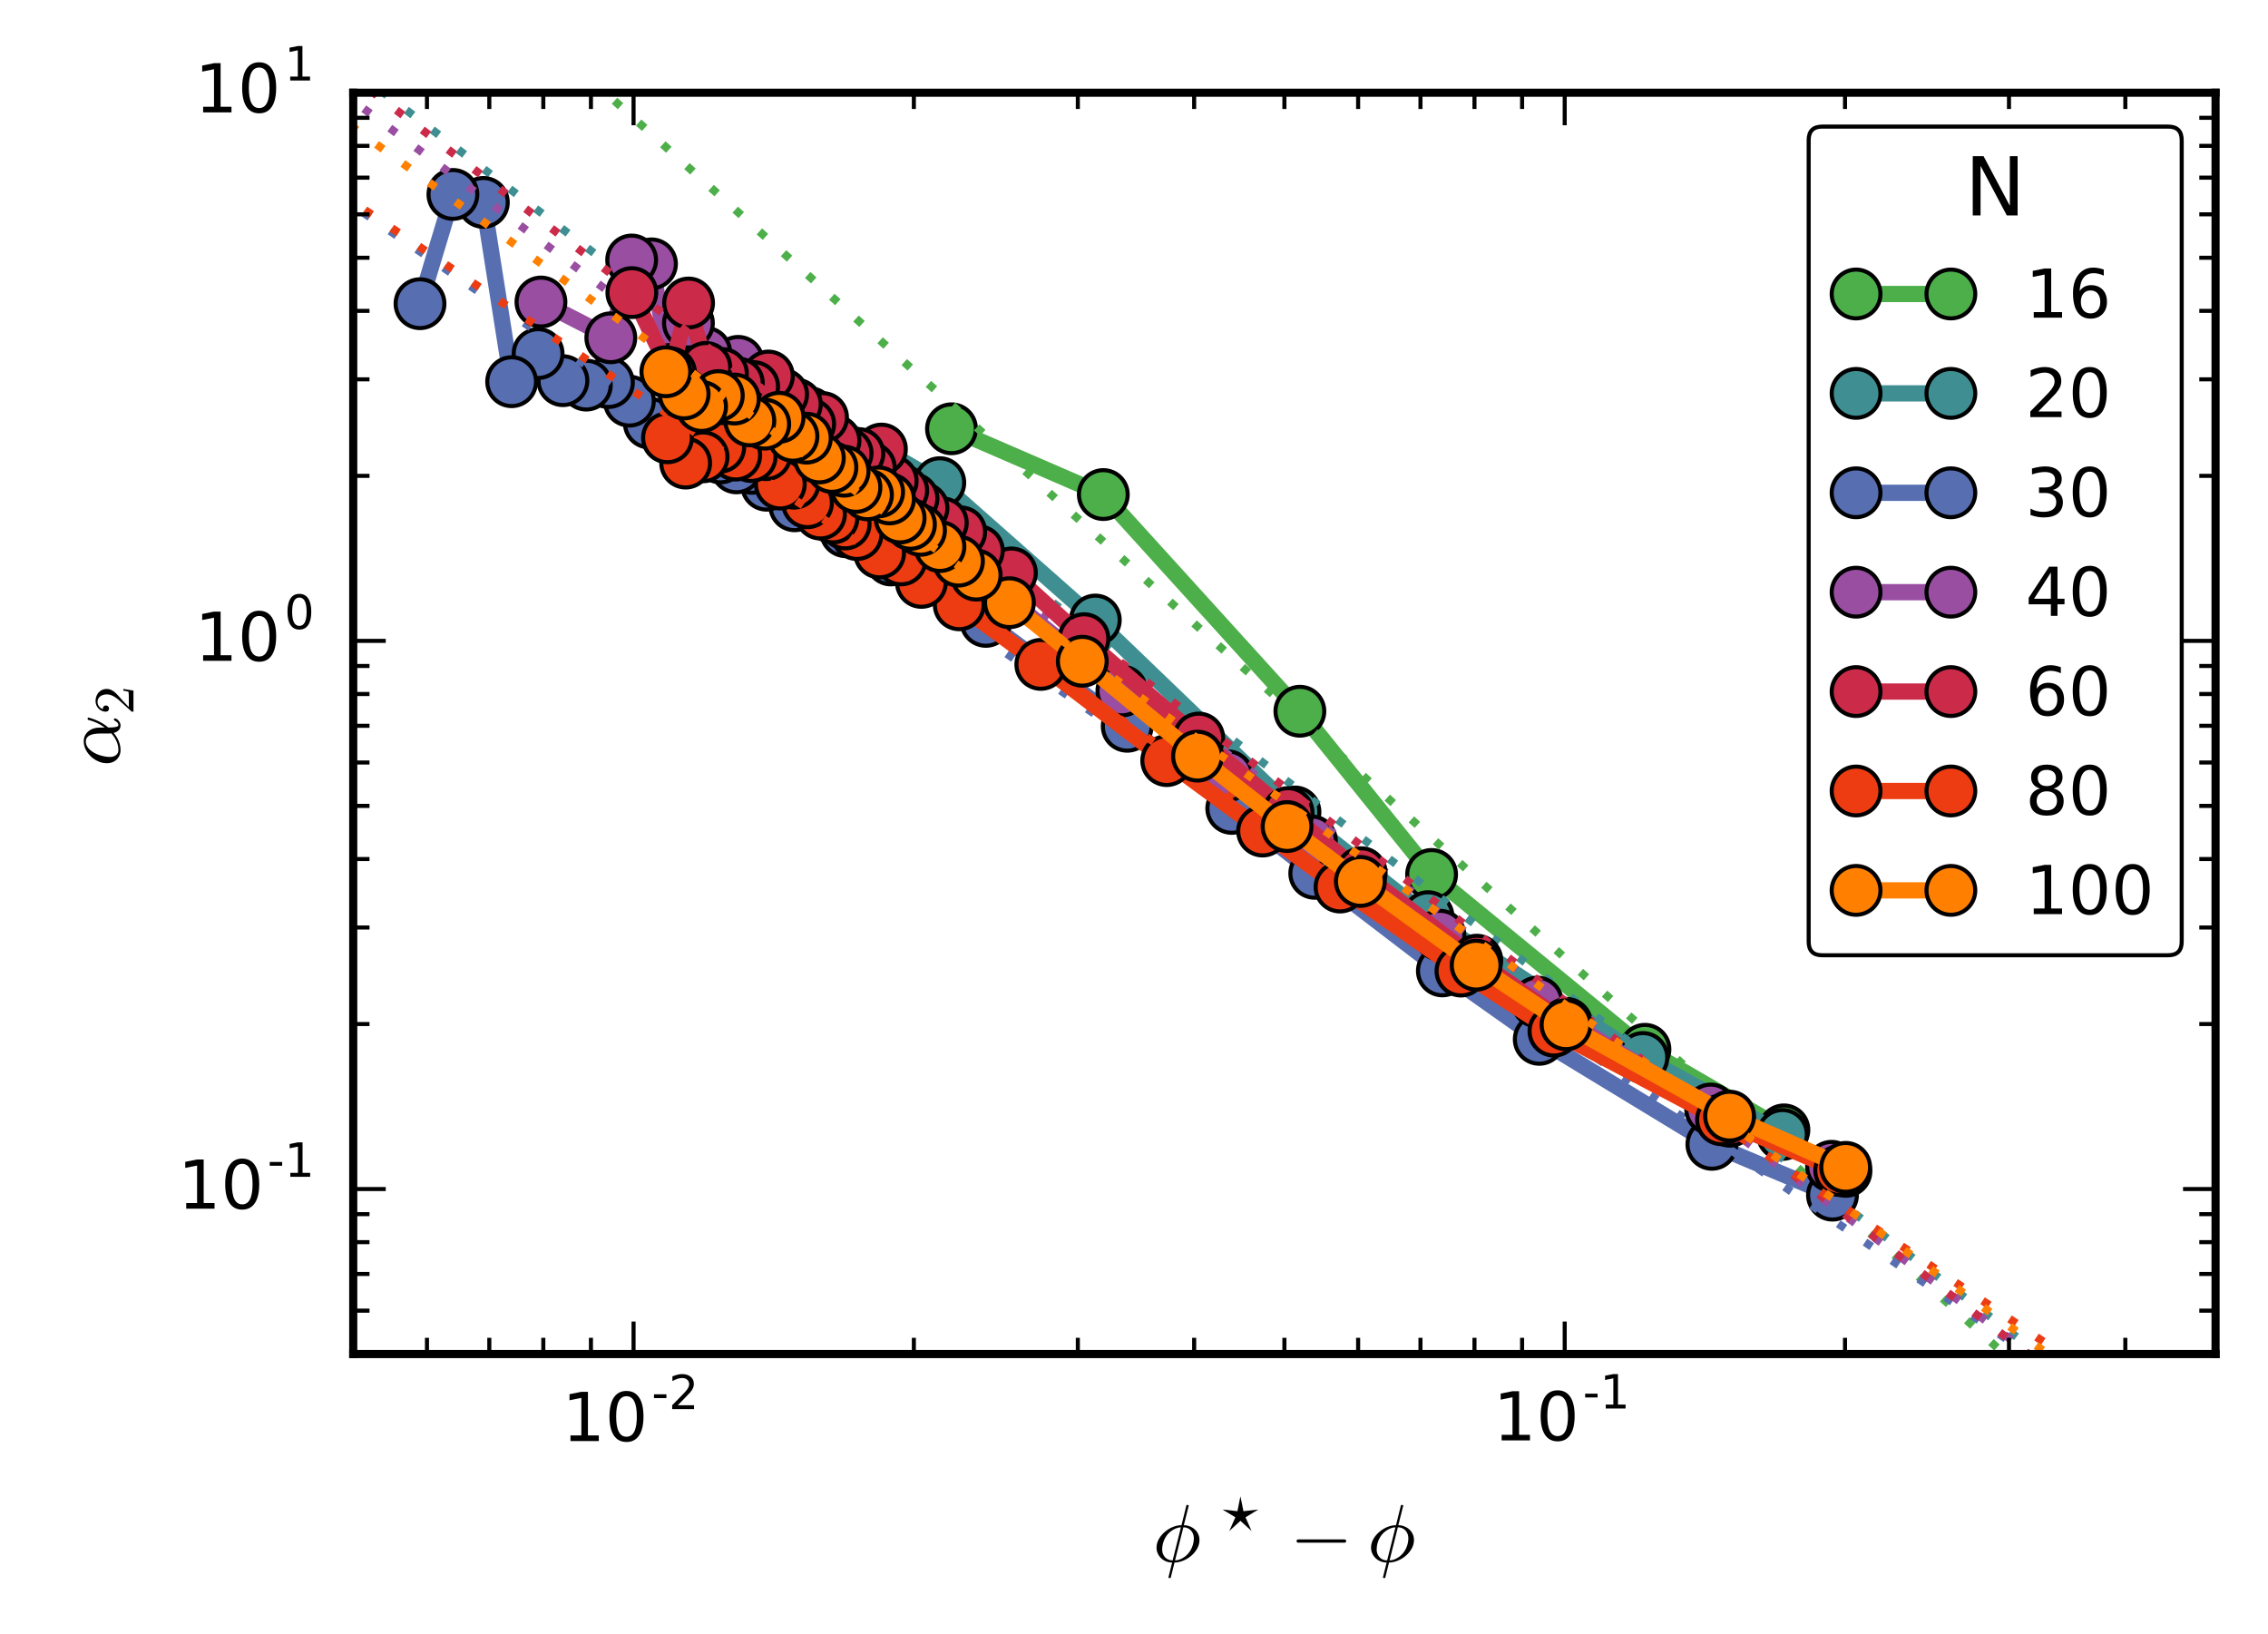 <?xml version="1.0" encoding="utf-8" standalone="no"?>
<!DOCTYPE svg PUBLIC "-//W3C//DTD SVG 1.1//EN"
  "http://www.w3.org/Graphics/SVG/1.1/DTD/svg11.dtd">
<!-- Created with matplotlib (http://matplotlib.org/) -->
<svg height="201pt" version="1.1" viewBox="0 0 279 201" width="279pt" xmlns="http://www.w3.org/2000/svg" xmlns:xlink="http://www.w3.org/1999/xlink">
 <defs>
  <style type="text/css">
*{stroke-linecap:butt;stroke-linejoin:round;stroke-miterlimit:100000;}
  </style>
 </defs>
 <g id="figure_1">
  <g id="patch_1">
   <path d="M 0 201.453 
L 279.749 201.453 
L 279.749 0 
L 0 0 
z
" style="fill:#ffffff;"/>
  </g>
  <g id="axes_1">
   <g id="patch_2">
    <path d="M 43.454 166.556 
L 272.549 166.556 
L 272.549 11.407 
L 43.454 11.407 
z
" style="fill:#ffffff;"/>
   </g>
   <g id="line2d_1">
    <path clip-path="url(#pc7b1554859)" d="M 219.449 138.982 
L 202.356 129.071 
L 176.108 107.565 
L 159.906 87.486 
L 135.725 60.833 
L 117.05 52.742 
" style="fill:none;stroke:#4daf4a;stroke-linecap:square;stroke-width:2.0;"/>
    <defs>
     <path d="M 0 3 
C 0.796 3 1.559 2.684 2.121 2.121 
C 2.684 1.559 3 0.796 3 0 
C 3 -0.796 2.684 -1.559 2.121 -2.121 
C 1.559 -2.684 0.796 -3 0 -3 
C -0.796 -3 -1.559 -2.684 -2.121 -2.121 
C -2.684 -1.559 -3 -0.796 -3 0 
C -3 0.796 -2.684 1.559 -2.121 2.121 
C -1.559 2.684 -0.796 3 0 3 
z
" id="md87b83fa65" style="stroke:#000000;stroke-width:0.5;"/>
    </defs>
    <g clip-path="url(#pc7b1554859)">
     <use style="fill:#4daf4a;stroke:#000000;stroke-width:0.5;" x="219.449" xlink:href="#md87b83fa65" y="138.982"/>
     <use style="fill:#4daf4a;stroke:#000000;stroke-width:0.5;" x="202.356" xlink:href="#md87b83fa65" y="129.071"/>
     <use style="fill:#4daf4a;stroke:#000000;stroke-width:0.5;" x="176.108" xlink:href="#md87b83fa65" y="107.565"/>
     <use style="fill:#4daf4a;stroke:#000000;stroke-width:0.5;" x="159.906" xlink:href="#md87b83fa65" y="87.486"/>
     <use style="fill:#4daf4a;stroke:#000000;stroke-width:0.5;" x="135.725" xlink:href="#md87b83fa65" y="60.833"/>
     <use style="fill:#4daf4a;stroke:#000000;stroke-width:0.5;" x="117.05" xlink:href="#md87b83fa65" y="52.742"/>
    </g>
   </g>
   <g id="line2d_2">
    <path clip-path="url(#pc7b1554859)" d="M 60.74 -1 
L 280.749 197.397 
L 280.749 197.397 
" style="fill:none;stroke:#4daf4a;stroke-dasharray:1,3;stroke-dashoffset:0.0;"/>
   </g>
   <g id="line2d_3">
    <path clip-path="url(#pc7b1554859)" d="M 219.268 139.543 
L 202.1 130.077 
L 175.673 112.755 
L 159.303 99.878 
L 134.74 76.268 
L 115.61 59.371 
L 84.126 41.332 
" style="fill:none;stroke:#3f8f92;stroke-linecap:square;stroke-width:2.0;"/>
    <defs>
     <path d="M 0 3 
C 0.796 3 1.559 2.684 2.121 2.121 
C 2.684 1.559 3 0.796 3 0 
C 3 -0.796 2.684 -1.559 2.121 -2.121 
C 1.559 -2.684 0.796 -3 0 -3 
C -0.796 -3 -1.559 -2.684 -2.121 -2.121 
C -2.684 -1.559 -3 -0.796 -3 0 
C -3 0.796 -2.684 1.559 -2.121 2.121 
C -1.559 2.684 -0.796 3 0 3 
z
" id="m942be8a170" style="stroke:#000000;stroke-width:0.5;"/>
    </defs>
    <g clip-path="url(#pc7b1554859)">
     <use style="fill:#3f8f92;stroke:#000000;stroke-width:0.5;" x="219.268" xlink:href="#m942be8a170" y="139.543"/>
     <use style="fill:#3f8f92;stroke:#000000;stroke-width:0.5;" x="202.1" xlink:href="#m942be8a170" y="130.077"/>
     <use style="fill:#3f8f92;stroke:#000000;stroke-width:0.5;" x="175.673" xlink:href="#m942be8a170" y="112.755"/>
     <use style="fill:#3f8f92;stroke:#000000;stroke-width:0.5;" x="159.303" xlink:href="#m942be8a170" y="99.878"/>
     <use style="fill:#3f8f92;stroke:#000000;stroke-width:0.5;" x="134.74" xlink:href="#m942be8a170" y="76.268"/>
     <use style="fill:#3f8f92;stroke:#000000;stroke-width:0.5;" x="115.61" xlink:href="#m942be8a170" y="59.371"/>
     <use style="fill:#3f8f92;stroke:#000000;stroke-width:0.5;" x="84.126" xlink:href="#m942be8a170" y="41.332"/>
    </g>
   </g>
   <g id="line2d_4">
    <path clip-path="url(#pc7b1554859)" d="M 30.903 -1 
L 280.749 189.342 
L 280.749 189.342 
" style="fill:none;stroke:#3f8f92;stroke-dasharray:1,3;stroke-dashoffset:0.0;"/>
   </g>
   <g id="line2d_5">
    <path clip-path="url(#pc7b1554859)" d="M 225.425 147.01 
L 210.589 140.757 
L 189.352 127.845 
L 177.436 119.427 
L 161.736 107.426 
L 151.527 99.438 
L 138.666 89.336 
L 121.276 76.432 
L 109.598 68.879 
L 104.033 65.402 
L 100.999 63.087 
L 97.767 62.215 
L 94.31 59.684 
L 92.487 57.605 
L 90.595 57.549 
L 88.628 56.332 
L 86.58 54.671 
L 84.444 53.76 
L 82.213 53.256 
L 79.876 52.037 
L 77.424 49.344 
L 74.846 47.06 
L 72.126 47.37 
L 69.249 46.824 
L 66.195 43.493 
L 62.941 46.952 
L 59.46 24.898 
L 55.716 23.916 
L 51.668 37.357 
" style="fill:none;stroke:#576eb1;stroke-linecap:square;stroke-width:2.0;"/>
    <defs>
     <path d="M 0 3 
C 0.796 3 1.559 2.684 2.121 2.121 
C 2.684 1.559 3 0.796 3 0 
C 3 -0.796 2.684 -1.559 2.121 -2.121 
C 1.559 -2.684 0.796 -3 0 -3 
C -0.796 -3 -1.559 -2.684 -2.121 -2.121 
C -2.684 -1.559 -3 -0.796 -3 0 
C -3 0.796 -2.684 1.559 -2.121 2.121 
C -1.559 2.684 -0.796 3 0 3 
z
" id="m98ab5e14f4" style="stroke:#000000;stroke-width:0.5;"/>
    </defs>
    <g clip-path="url(#pc7b1554859)">
     <use style="fill:#576eb1;stroke:#000000;stroke-width:0.5;" x="225.425" xlink:href="#m98ab5e14f4" y="147.01"/>
     <use style="fill:#576eb1;stroke:#000000;stroke-width:0.5;" x="210.589" xlink:href="#m98ab5e14f4" y="140.757"/>
     <use style="fill:#576eb1;stroke:#000000;stroke-width:0.5;" x="189.352" xlink:href="#m98ab5e14f4" y="127.845"/>
     <use style="fill:#576eb1;stroke:#000000;stroke-width:0.5;" x="177.436" xlink:href="#m98ab5e14f4" y="119.427"/>
     <use style="fill:#576eb1;stroke:#000000;stroke-width:0.5;" x="161.736" xlink:href="#m98ab5e14f4" y="107.426"/>
     <use style="fill:#576eb1;stroke:#000000;stroke-width:0.5;" x="151.527" xlink:href="#m98ab5e14f4" y="99.438"/>
     <use style="fill:#576eb1;stroke:#000000;stroke-width:0.5;" x="138.666" xlink:href="#m98ab5e14f4" y="89.336"/>
     <use style="fill:#576eb1;stroke:#000000;stroke-width:0.5;" x="121.276" xlink:href="#m98ab5e14f4" y="76.432"/>
     <use style="fill:#576eb1;stroke:#000000;stroke-width:0.5;" x="109.598" xlink:href="#m98ab5e14f4" y="68.879"/>
     <use style="fill:#576eb1;stroke:#000000;stroke-width:0.5;" x="104.033" xlink:href="#m98ab5e14f4" y="65.402"/>
     <use style="fill:#576eb1;stroke:#000000;stroke-width:0.5;" x="100.999" xlink:href="#m98ab5e14f4" y="63.087"/>
     <use style="fill:#576eb1;stroke:#000000;stroke-width:0.5;" x="97.767" xlink:href="#m98ab5e14f4" y="62.215"/>
     <use style="fill:#576eb1;stroke:#000000;stroke-width:0.5;" x="94.31" xlink:href="#m98ab5e14f4" y="59.684"/>
     <use style="fill:#576eb1;stroke:#000000;stroke-width:0.5;" x="92.487" xlink:href="#m98ab5e14f4" y="57.605"/>
     <use style="fill:#576eb1;stroke:#000000;stroke-width:0.5;" x="90.595" xlink:href="#m98ab5e14f4" y="57.549"/>
     <use style="fill:#576eb1;stroke:#000000;stroke-width:0.5;" x="88.628" xlink:href="#m98ab5e14f4" y="56.332"/>
     <use style="fill:#576eb1;stroke:#000000;stroke-width:0.5;" x="86.58" xlink:href="#m98ab5e14f4" y="54.671"/>
     <use style="fill:#576eb1;stroke:#000000;stroke-width:0.5;" x="84.444" xlink:href="#m98ab5e14f4" y="53.76"/>
     <use style="fill:#576eb1;stroke:#000000;stroke-width:0.5;" x="82.213" xlink:href="#m98ab5e14f4" y="53.256"/>
     <use style="fill:#576eb1;stroke:#000000;stroke-width:0.5;" x="79.876" xlink:href="#m98ab5e14f4" y="52.037"/>
     <use style="fill:#576eb1;stroke:#000000;stroke-width:0.5;" x="77.424" xlink:href="#m98ab5e14f4" y="49.344"/>
     <use style="fill:#576eb1;stroke:#000000;stroke-width:0.5;" x="74.846" xlink:href="#m98ab5e14f4" y="47.06"/>
     <use style="fill:#576eb1;stroke:#000000;stroke-width:0.5;" x="72.126" xlink:href="#m98ab5e14f4" y="47.37"/>
     <use style="fill:#576eb1;stroke:#000000;stroke-width:0.5;" x="69.249" xlink:href="#m98ab5e14f4" y="46.824"/>
     <use style="fill:#576eb1;stroke:#000000;stroke-width:0.5;" x="66.195" xlink:href="#m98ab5e14f4" y="43.493"/>
     <use style="fill:#576eb1;stroke:#000000;stroke-width:0.5;" x="62.941" xlink:href="#m98ab5e14f4" y="46.952"/>
     <use style="fill:#576eb1;stroke:#000000;stroke-width:0.5;" x="59.46" xlink:href="#m98ab5e14f4" y="24.898"/>
     <use style="fill:#576eb1;stroke:#000000;stroke-width:0.5;" x="55.716" xlink:href="#m98ab5e14f4" y="23.916"/>
     <use style="fill:#576eb1;stroke:#000000;stroke-width:0.5;" x="51.668" xlink:href="#m98ab5e14f4" y="37.357"/>
    </g>
   </g>
   <g id="line2d_6">
    <path clip-path="url(#pc7b1554859)" d="M 5.077 -1 
L 280.749 187.964 
L 280.749 187.964 
" style="fill:none;stroke:#576eb1;stroke-dasharray:1,3;stroke-dashoffset:0.0;"/>
   </g>
   <g id="line2d_7">
    <path clip-path="url(#pc7b1554859)" d="M 225.311 143.461 
L 210.435 136.413 
L 189.116 123.262 
L 177.136 115.033 
L 161.324 103.427 
L 151.021 95.429 
L 138.01 84.992 
L 120.343 70.599 
L 108.415 59.656 
L 102.708 57.012 
L 99.589 50.761 
L 96.261 50.396 
L 92.694 49.651 
L 90.81 44.449 
L 88.852 49.114 
L 86.813 43.347 
L 84.688 39.745 
L 82.467 45.439 
L 80.143 32.458 
L 77.704 31.982 
L 75.14 41.549 
L 66.545 37.149 
" style="fill:none;stroke:#994ea2;stroke-linecap:square;stroke-width:2.0;"/>
    <defs>
     <path d="M 0 3 
C 0.796 3 1.559 2.684 2.121 2.121 
C 2.684 1.559 3 0.796 3 0 
C 3 -0.796 2.684 -1.559 2.121 -2.121 
C 1.559 -2.684 0.796 -3 0 -3 
C -0.796 -3 -1.559 -2.684 -2.121 -2.121 
C -2.684 -1.559 -3 -0.796 -3 0 
C -3 0.796 -2.684 1.559 -2.121 2.121 
C -1.559 2.684 -0.796 3 0 3 
z
" id="mec3c88ea61" style="stroke:#000000;stroke-width:0.5;"/>
    </defs>
    <g clip-path="url(#pc7b1554859)">
     <use style="fill:#994ea2;stroke:#000000;stroke-width:0.5;" x="225.311" xlink:href="#mec3c88ea61" y="143.461"/>
     <use style="fill:#994ea2;stroke:#000000;stroke-width:0.5;" x="210.435" xlink:href="#mec3c88ea61" y="136.413"/>
     <use style="fill:#994ea2;stroke:#000000;stroke-width:0.5;" x="189.116" xlink:href="#mec3c88ea61" y="123.262"/>
     <use style="fill:#994ea2;stroke:#000000;stroke-width:0.5;" x="177.136" xlink:href="#mec3c88ea61" y="115.033"/>
     <use style="fill:#994ea2;stroke:#000000;stroke-width:0.5;" x="161.324" xlink:href="#mec3c88ea61" y="103.427"/>
     <use style="fill:#994ea2;stroke:#000000;stroke-width:0.5;" x="151.021" xlink:href="#mec3c88ea61" y="95.429"/>
     <use style="fill:#994ea2;stroke:#000000;stroke-width:0.5;" x="138.01" xlink:href="#mec3c88ea61" y="84.992"/>
     <use style="fill:#994ea2;stroke:#000000;stroke-width:0.5;" x="120.343" xlink:href="#mec3c88ea61" y="70.599"/>
     <use style="fill:#994ea2;stroke:#000000;stroke-width:0.5;" x="108.415" xlink:href="#mec3c88ea61" y="59.656"/>
     <use style="fill:#994ea2;stroke:#000000;stroke-width:0.5;" x="102.708" xlink:href="#mec3c88ea61" y="57.012"/>
     <use style="fill:#994ea2;stroke:#000000;stroke-width:0.5;" x="99.589" xlink:href="#mec3c88ea61" y="50.761"/>
     <use style="fill:#994ea2;stroke:#000000;stroke-width:0.5;" x="96.261" xlink:href="#mec3c88ea61" y="50.396"/>
     <use style="fill:#994ea2;stroke:#000000;stroke-width:0.5;" x="92.694" xlink:href="#mec3c88ea61" y="49.651"/>
     <use style="fill:#994ea2;stroke:#000000;stroke-width:0.5;" x="90.81" xlink:href="#mec3c88ea61" y="44.449"/>
     <use style="fill:#994ea2;stroke:#000000;stroke-width:0.5;" x="88.852" xlink:href="#mec3c88ea61" y="49.114"/>
     <use style="fill:#994ea2;stroke:#000000;stroke-width:0.5;" x="86.813" xlink:href="#mec3c88ea61" y="43.347"/>
     <use style="fill:#994ea2;stroke:#000000;stroke-width:0.5;" x="84.688" xlink:href="#mec3c88ea61" y="39.745"/>
     <use style="fill:#994ea2;stroke:#000000;stroke-width:0.5;" x="82.467" xlink:href="#mec3c88ea61" y="45.439"/>
     <use style="fill:#994ea2;stroke:#000000;stroke-width:0.5;" x="80.143" xlink:href="#mec3c88ea61" y="32.458"/>
     <use style="fill:#994ea2;stroke:#000000;stroke-width:0.5;" x="77.704" xlink:href="#mec3c88ea61" y="31.982"/>
     <use style="fill:#994ea2;stroke:#000000;stroke-width:0.5;" x="75.14" xlink:href="#mec3c88ea61" y="41.549"/>
     <use style="fill:#994ea2;stroke:#000000;stroke-width:0.5;" x="66.545" xlink:href="#mec3c88ea61" y="37.149"/>
    </g>
   </g>
   <g id="line2d_8">
    <path clip-path="url(#pc7b1554859)" d="M 25.523 -1 
L 280.749 189.709 
L 280.749 189.709 
" style="fill:none;stroke:#994ea2;stroke-dasharray:1,3;stroke-dashoffset:0.0;"/>
   </g>
   <g id="line2d_9">
    <path clip-path="url(#pc7b1554859)" d="M 227.08 144.081 
L 212.806 137.919 
L 192.711 125.88 
L 181.667 118.108 
L 167.45 107.348 
L 158.455 99.949 
L 147.467 90.784 
L 133.343 78.561 
L 124.422 70.473 
L 120.352 67.738 
L 118.185 65.424 
L 115.919 64.31 
L 113.545 62.5 
L 112.314 61.319 
L 111.052 60.331 
L 109.757 59.161 
L 108.427 55.238 
L 107.061 57.533 
L 105.656 55.791 
L 104.211 55.746 
L 102.722 54.205 
L 101.187 51.358 
L 99.603 52.151 
L 97.967 49.724 
L 96.276 48.508 
L 94.525 46.251 
L 92.711 47.554 
L 90.827 47.122 
L 88.869 45.947 
L 86.832 45.196 
L 84.707 37.271 
L 82.487 45.867 
L 77.727 35.993 
" style="fill:none;stroke:#cb2b49;stroke-linecap:square;stroke-width:2.0;"/>
    <defs>
     <path d="M 0 3 
C 0.796 3 1.559 2.684 2.121 2.121 
C 2.684 1.559 3 0.796 3 0 
C 3 -0.796 2.684 -1.559 2.121 -2.121 
C 1.559 -2.684 0.796 -3 0 -3 
C -0.796 -3 -1.559 -2.684 -2.121 -2.121 
C -2.684 -1.559 -3 -0.796 -3 0 
C -3 0.796 -2.684 1.559 -2.121 2.121 
C -1.559 2.684 -0.796 3 0 3 
z
" id="m52d1182b94" style="stroke:#000000;stroke-width:0.5;"/>
    </defs>
    <g clip-path="url(#pc7b1554859)">
     <use style="fill:#cb2b49;stroke:#000000;stroke-width:0.5;" x="227.08" xlink:href="#m52d1182b94" y="144.081"/>
     <use style="fill:#cb2b49;stroke:#000000;stroke-width:0.5;" x="212.806" xlink:href="#m52d1182b94" y="137.919"/>
     <use style="fill:#cb2b49;stroke:#000000;stroke-width:0.5;" x="192.711" xlink:href="#m52d1182b94" y="125.88"/>
     <use style="fill:#cb2b49;stroke:#000000;stroke-width:0.5;" x="181.667" xlink:href="#m52d1182b94" y="118.108"/>
     <use style="fill:#cb2b49;stroke:#000000;stroke-width:0.5;" x="167.45" xlink:href="#m52d1182b94" y="107.348"/>
     <use style="fill:#cb2b49;stroke:#000000;stroke-width:0.5;" x="158.455" xlink:href="#m52d1182b94" y="99.949"/>
     <use style="fill:#cb2b49;stroke:#000000;stroke-width:0.5;" x="147.467" xlink:href="#m52d1182b94" y="90.784"/>
     <use style="fill:#cb2b49;stroke:#000000;stroke-width:0.5;" x="133.343" xlink:href="#m52d1182b94" y="78.561"/>
     <use style="fill:#cb2b49;stroke:#000000;stroke-width:0.5;" x="124.422" xlink:href="#m52d1182b94" y="70.473"/>
     <use style="fill:#cb2b49;stroke:#000000;stroke-width:0.5;" x="120.352" xlink:href="#m52d1182b94" y="67.738"/>
     <use style="fill:#cb2b49;stroke:#000000;stroke-width:0.5;" x="118.185" xlink:href="#m52d1182b94" y="65.424"/>
     <use style="fill:#cb2b49;stroke:#000000;stroke-width:0.5;" x="115.919" xlink:href="#m52d1182b94" y="64.31"/>
     <use style="fill:#cb2b49;stroke:#000000;stroke-width:0.5;" x="113.545" xlink:href="#m52d1182b94" y="62.5"/>
     <use style="fill:#cb2b49;stroke:#000000;stroke-width:0.5;" x="112.314" xlink:href="#m52d1182b94" y="61.319"/>
     <use style="fill:#cb2b49;stroke:#000000;stroke-width:0.5;" x="111.052" xlink:href="#m52d1182b94" y="60.331"/>
     <use style="fill:#cb2b49;stroke:#000000;stroke-width:0.5;" x="109.757" xlink:href="#m52d1182b94" y="59.161"/>
     <use style="fill:#cb2b49;stroke:#000000;stroke-width:0.5;" x="108.427" xlink:href="#m52d1182b94" y="55.238"/>
     <use style="fill:#cb2b49;stroke:#000000;stroke-width:0.5;" x="107.061" xlink:href="#m52d1182b94" y="57.533"/>
     <use style="fill:#cb2b49;stroke:#000000;stroke-width:0.5;" x="105.656" xlink:href="#m52d1182b94" y="55.791"/>
     <use style="fill:#cb2b49;stroke:#000000;stroke-width:0.5;" x="104.211" xlink:href="#m52d1182b94" y="55.746"/>
     <use style="fill:#cb2b49;stroke:#000000;stroke-width:0.5;" x="102.722" xlink:href="#m52d1182b94" y="54.205"/>
     <use style="fill:#cb2b49;stroke:#000000;stroke-width:0.5;" x="101.187" xlink:href="#m52d1182b94" y="51.358"/>
     <use style="fill:#cb2b49;stroke:#000000;stroke-width:0.5;" x="99.603" xlink:href="#m52d1182b94" y="52.151"/>
     <use style="fill:#cb2b49;stroke:#000000;stroke-width:0.5;" x="97.967" xlink:href="#m52d1182b94" y="49.724"/>
     <use style="fill:#cb2b49;stroke:#000000;stroke-width:0.5;" x="96.276" xlink:href="#m52d1182b94" y="48.508"/>
     <use style="fill:#cb2b49;stroke:#000000;stroke-width:0.5;" x="94.525" xlink:href="#m52d1182b94" y="46.251"/>
     <use style="fill:#cb2b49;stroke:#000000;stroke-width:0.5;" x="92.711" xlink:href="#m52d1182b94" y="47.554"/>
     <use style="fill:#cb2b49;stroke:#000000;stroke-width:0.5;" x="90.827" xlink:href="#m52d1182b94" y="47.122"/>
     <use style="fill:#cb2b49;stroke:#000000;stroke-width:0.5;" x="88.869" xlink:href="#m52d1182b94" y="45.947"/>
     <use style="fill:#cb2b49;stroke:#000000;stroke-width:0.5;" x="86.832" xlink:href="#m52d1182b94" y="45.196"/>
     <use style="fill:#cb2b49;stroke:#000000;stroke-width:0.5;" x="84.707" xlink:href="#m52d1182b94" y="37.271"/>
     <use style="fill:#cb2b49;stroke:#000000;stroke-width:0.5;" x="82.487" xlink:href="#m52d1182b94" y="45.867"/>
     <use style="fill:#cb2b49;stroke:#000000;stroke-width:0.5;" x="77.727" xlink:href="#m52d1182b94" y="35.993"/>
    </g>
   </g>
   <g id="line2d_10">
    <path clip-path="url(#pc7b1554859)" d="M 29.674 -1 
L 280.749 190.376 
L 280.749 190.376 
" style="fill:none;stroke:#cb2b49;stroke-dasharray:1,3;stroke-dashoffset:0.0;"/>
   </g>
   <g id="line2d_11">
    <path clip-path="url(#pc7b1554859)" d="M 226.309 143.984 
L 211.777 137.74 
L 191.161 126.838 
L 179.724 119.447 
L 164.847 109.111 
L 155.32 102.224 
L 143.525 93.558 
L 128.035 81.723 
L 118.002 74.393 
L 113.344 71.637 
L 110.841 68.876 
L 108.205 68.018 
L 105.421 65.755 
L 103.968 64.451 
L 102.472 63.712 
L 100.929 63.235 
L 99.337 61.844 
L 97.693 59.434 
L 95.992 59.545 
L 94.231 55.927 
L 92.405 56.159 
L 90.51 55.979 
L 88.54 55.014 
L 86.488 56.194 
L 84.348 56.961 
L 82.112 53.851 
" style="fill:none;stroke:#ed3c12;stroke-linecap:square;stroke-width:2.0;"/>
    <defs>
     <path d="M 0 3 
C 0.796 3 1.559 2.684 2.121 2.121 
C 2.684 1.559 3 0.796 3 0 
C 3 -0.796 2.684 -1.559 2.121 -2.121 
C 1.559 -2.684 0.796 -3 0 -3 
C -0.796 -3 -1.559 -2.684 -2.121 -2.121 
C -2.684 -1.559 -3 -0.796 -3 0 
C -3 0.796 -2.684 1.559 -2.121 2.121 
C -1.559 2.684 -0.796 3 0 3 
z
" id="ma3baf9c2ee" style="stroke:#000000;stroke-width:0.5;"/>
    </defs>
    <g clip-path="url(#pc7b1554859)">
     <use style="fill:#ed3c12;stroke:#000000;stroke-width:0.5;" x="226.309" xlink:href="#ma3baf9c2ee" y="143.984"/>
     <use style="fill:#ed3c12;stroke:#000000;stroke-width:0.5;" x="211.777" xlink:href="#ma3baf9c2ee" y="137.74"/>
     <use style="fill:#ed3c12;stroke:#000000;stroke-width:0.5;" x="191.161" xlink:href="#ma3baf9c2ee" y="126.838"/>
     <use style="fill:#ed3c12;stroke:#000000;stroke-width:0.5;" x="179.724" xlink:href="#ma3baf9c2ee" y="119.447"/>
     <use style="fill:#ed3c12;stroke:#000000;stroke-width:0.5;" x="164.847" xlink:href="#ma3baf9c2ee" y="109.111"/>
     <use style="fill:#ed3c12;stroke:#000000;stroke-width:0.5;" x="155.32" xlink:href="#ma3baf9c2ee" y="102.224"/>
     <use style="fill:#ed3c12;stroke:#000000;stroke-width:0.5;" x="143.525" xlink:href="#ma3baf9c2ee" y="93.558"/>
     <use style="fill:#ed3c12;stroke:#000000;stroke-width:0.5;" x="128.035" xlink:href="#ma3baf9c2ee" y="81.723"/>
     <use style="fill:#ed3c12;stroke:#000000;stroke-width:0.5;" x="118.002" xlink:href="#ma3baf9c2ee" y="74.393"/>
     <use style="fill:#ed3c12;stroke:#000000;stroke-width:0.5;" x="113.344" xlink:href="#ma3baf9c2ee" y="71.637"/>
     <use style="fill:#ed3c12;stroke:#000000;stroke-width:0.5;" x="110.841" xlink:href="#ma3baf9c2ee" y="68.876"/>
     <use style="fill:#ed3c12;stroke:#000000;stroke-width:0.5;" x="108.205" xlink:href="#ma3baf9c2ee" y="68.018"/>
     <use style="fill:#ed3c12;stroke:#000000;stroke-width:0.5;" x="105.421" xlink:href="#ma3baf9c2ee" y="65.755"/>
     <use style="fill:#ed3c12;stroke:#000000;stroke-width:0.5;" x="103.968" xlink:href="#ma3baf9c2ee" y="64.451"/>
     <use style="fill:#ed3c12;stroke:#000000;stroke-width:0.5;" x="102.472" xlink:href="#ma3baf9c2ee" y="63.712"/>
     <use style="fill:#ed3c12;stroke:#000000;stroke-width:0.5;" x="100.929" xlink:href="#ma3baf9c2ee" y="63.235"/>
     <use style="fill:#ed3c12;stroke:#000000;stroke-width:0.5;" x="99.337" xlink:href="#ma3baf9c2ee" y="61.844"/>
     <use style="fill:#ed3c12;stroke:#000000;stroke-width:0.5;" x="97.693" xlink:href="#ma3baf9c2ee" y="59.434"/>
     <use style="fill:#ed3c12;stroke:#000000;stroke-width:0.5;" x="95.992" xlink:href="#ma3baf9c2ee" y="59.545"/>
     <use style="fill:#ed3c12;stroke:#000000;stroke-width:0.5;" x="94.231" xlink:href="#ma3baf9c2ee" y="55.927"/>
     <use style="fill:#ed3c12;stroke:#000000;stroke-width:0.5;" x="92.405" xlink:href="#ma3baf9c2ee" y="56.159"/>
     <use style="fill:#ed3c12;stroke:#000000;stroke-width:0.5;" x="90.51" xlink:href="#ma3baf9c2ee" y="55.979"/>
     <use style="fill:#ed3c12;stroke:#000000;stroke-width:0.5;" x="88.54" xlink:href="#ma3baf9c2ee" y="55.014"/>
     <use style="fill:#ed3c12;stroke:#000000;stroke-width:0.5;" x="86.488" xlink:href="#ma3baf9c2ee" y="56.194"/>
     <use style="fill:#ed3c12;stroke:#000000;stroke-width:0.5;" x="84.348" xlink:href="#ma3baf9c2ee" y="56.961"/>
     <use style="fill:#ed3c12;stroke:#000000;stroke-width:0.5;" x="82.112" xlink:href="#ma3baf9c2ee" y="53.851"/>
    </g>
   </g>
   <g id="line2d_12">
    <path clip-path="url(#pc7b1554859)" d="M 5.089 -1 
L 280.749 184.839 
L 280.749 184.839 
" style="fill:none;stroke:#ed3c12;stroke-dasharray:1,3;stroke-dashoffset:0.0;"/>
   </g>
   <g id="line2d_13">
    <path clip-path="url(#pc7b1554859)" d="M 227.049 143.592 
L 212.765 137.289 
L 192.649 126.053 
L 181.589 118.72 
L 167.347 108.42 
L 158.331 101.671 
L 147.313 93.009 
L 133.138 81.337 
L 124.176 74.138 
L 120.085 70.742 
L 117.906 69.025 
L 115.627 67.228 
L 113.239 65.234 
L 112 64.502 
L 110.73 63.718 
L 109.426 61.372 
L 108.087 60.506 
L 106.712 60.87 
L 105.297 59.955 
L 103.841 57.959 
L 102.341 57.496 
L 100.794 56.332 
L 99.197 53.895 
L 97.548 53.67 
L 95.842 51.33 
L 94.076 52.174 
L 92.244 51.771 
L 90.343 49.083 
L 88.365 48.658 
L 86.306 50.009 
L 84.159 48.459 
L 81.914 45.729 
" style="fill:none;stroke:#ff7f00;stroke-linecap:square;stroke-width:2.0;"/>
    <defs>
     <path d="M 0 3 
C 0.796 3 1.559 2.684 2.121 2.121 
C 2.684 1.559 3 0.796 3 0 
C 3 -0.796 2.684 -1.559 2.121 -2.121 
C 1.559 -2.684 0.796 -3 0 -3 
C -0.796 -3 -1.559 -2.684 -2.121 -2.121 
C -2.684 -1.559 -3 -0.796 -3 0 
C -3 0.796 -2.684 1.559 -2.121 2.121 
C -1.559 2.684 -0.796 3 0 3 
z
" id="mcf4eb1a2c8" style="stroke:#000000;stroke-width:0.5;"/>
    </defs>
    <g clip-path="url(#pc7b1554859)">
     <use style="fill:#ff7f00;stroke:#000000;stroke-width:0.5;" x="227.049" xlink:href="#mcf4eb1a2c8" y="143.592"/>
     <use style="fill:#ff7f00;stroke:#000000;stroke-width:0.5;" x="212.765" xlink:href="#mcf4eb1a2c8" y="137.289"/>
     <use style="fill:#ff7f00;stroke:#000000;stroke-width:0.5;" x="192.649" xlink:href="#mcf4eb1a2c8" y="126.053"/>
     <use style="fill:#ff7f00;stroke:#000000;stroke-width:0.5;" x="181.589" xlink:href="#mcf4eb1a2c8" y="118.72"/>
     <use style="fill:#ff7f00;stroke:#000000;stroke-width:0.5;" x="167.347" xlink:href="#mcf4eb1a2c8" y="108.42"/>
     <use style="fill:#ff7f00;stroke:#000000;stroke-width:0.5;" x="158.331" xlink:href="#mcf4eb1a2c8" y="101.671"/>
     <use style="fill:#ff7f00;stroke:#000000;stroke-width:0.5;" x="147.313" xlink:href="#mcf4eb1a2c8" y="93.009"/>
     <use style="fill:#ff7f00;stroke:#000000;stroke-width:0.5;" x="133.138" xlink:href="#mcf4eb1a2c8" y="81.337"/>
     <use style="fill:#ff7f00;stroke:#000000;stroke-width:0.5;" x="124.176" xlink:href="#mcf4eb1a2c8" y="74.138"/>
     <use style="fill:#ff7f00;stroke:#000000;stroke-width:0.5;" x="120.085" xlink:href="#mcf4eb1a2c8" y="70.742"/>
     <use style="fill:#ff7f00;stroke:#000000;stroke-width:0.5;" x="117.906" xlink:href="#mcf4eb1a2c8" y="69.025"/>
     <use style="fill:#ff7f00;stroke:#000000;stroke-width:0.5;" x="115.627" xlink:href="#mcf4eb1a2c8" y="67.228"/>
     <use style="fill:#ff7f00;stroke:#000000;stroke-width:0.5;" x="113.239" xlink:href="#mcf4eb1a2c8" y="65.234"/>
     <use style="fill:#ff7f00;stroke:#000000;stroke-width:0.5;" x="112" xlink:href="#mcf4eb1a2c8" y="64.502"/>
     <use style="fill:#ff7f00;stroke:#000000;stroke-width:0.5;" x="110.73" xlink:href="#mcf4eb1a2c8" y="63.718"/>
     <use style="fill:#ff7f00;stroke:#000000;stroke-width:0.5;" x="109.426" xlink:href="#mcf4eb1a2c8" y="61.372"/>
     <use style="fill:#ff7f00;stroke:#000000;stroke-width:0.5;" x="108.087" xlink:href="#mcf4eb1a2c8" y="60.506"/>
     <use style="fill:#ff7f00;stroke:#000000;stroke-width:0.5;" x="106.712" xlink:href="#mcf4eb1a2c8" y="60.87"/>
     <use style="fill:#ff7f00;stroke:#000000;stroke-width:0.5;" x="105.297" xlink:href="#mcf4eb1a2c8" y="59.955"/>
     <use style="fill:#ff7f00;stroke:#000000;stroke-width:0.5;" x="103.841" xlink:href="#mcf4eb1a2c8" y="57.959"/>
     <use style="fill:#ff7f00;stroke:#000000;stroke-width:0.5;" x="102.341" xlink:href="#mcf4eb1a2c8" y="57.496"/>
     <use style="fill:#ff7f00;stroke:#000000;stroke-width:0.5;" x="100.794" xlink:href="#mcf4eb1a2c8" y="56.332"/>
     <use style="fill:#ff7f00;stroke:#000000;stroke-width:0.5;" x="99.197" xlink:href="#mcf4eb1a2c8" y="53.895"/>
     <use style="fill:#ff7f00;stroke:#000000;stroke-width:0.5;" x="97.548" xlink:href="#mcf4eb1a2c8" y="53.67"/>
     <use style="fill:#ff7f00;stroke:#000000;stroke-width:0.5;" x="95.842" xlink:href="#mcf4eb1a2c8" y="51.33"/>
     <use style="fill:#ff7f00;stroke:#000000;stroke-width:0.5;" x="94.076" xlink:href="#mcf4eb1a2c8" y="52.174"/>
     <use style="fill:#ff7f00;stroke:#000000;stroke-width:0.5;" x="92.244" xlink:href="#mcf4eb1a2c8" y="51.771"/>
     <use style="fill:#ff7f00;stroke:#000000;stroke-width:0.5;" x="90.343" xlink:href="#mcf4eb1a2c8" y="49.083"/>
     <use style="fill:#ff7f00;stroke:#000000;stroke-width:0.5;" x="88.365" xlink:href="#mcf4eb1a2c8" y="48.658"/>
     <use style="fill:#ff7f00;stroke:#000000;stroke-width:0.5;" x="86.306" xlink:href="#mcf4eb1a2c8" y="50.009"/>
     <use style="fill:#ff7f00;stroke:#000000;stroke-width:0.5;" x="84.159" xlink:href="#mcf4eb1a2c8" y="48.459"/>
     <use style="fill:#ff7f00;stroke:#000000;stroke-width:0.5;" x="81.914" xlink:href="#mcf4eb1a2c8" y="45.729"/>
    </g>
   </g>
   <g id="line2d_14">
    <path clip-path="url(#pc7b1554859)" d="M 20.396 -1 
L 280.749 187.418 
L 280.749 187.418 
" style="fill:none;stroke:#ff7f00;stroke-dasharray:1,3;stroke-dashoffset:0.0;"/>
   </g>
   <g id="patch_3">
    <path d="M 43.454 166.556 
L 272.549 166.556 
" style="fill:none;stroke:#000000;stroke-linecap:square;stroke-linejoin:miter;"/>
   </g>
   <g id="patch_4">
    <path d="M 43.454 166.556 
L 43.454 11.407 
" style="fill:none;stroke:#000000;stroke-linecap:square;stroke-linejoin:miter;"/>
   </g>
   <g id="patch_5">
    <path d="M 43.454 11.407 
L 272.549 11.407 
" style="fill:none;stroke:#000000;stroke-linecap:square;stroke-linejoin:miter;"/>
   </g>
   <g id="patch_6">
    <path d="M 272.549 166.556 
L 272.549 11.407 
" style="fill:none;stroke:#000000;stroke-linecap:square;stroke-linejoin:miter;"/>
   </g>
   <g id="matplotlib.axis_1">
    <g id="xtick_1">
     <g id="line2d_15">
      <defs>
       <path d="M 0 0 
L 0 -4 
" id="m0c42d72510" style="stroke:#000000;stroke-width:0.5;"/>
      </defs>
      <g>
       <use style="stroke:#000000;stroke-width:0.5;" x="77.937" xlink:href="#m0c42d72510" y="166.556"/>
      </g>
     </g>
     <g id="line2d_16">
      <defs>
       <path d="M 0 0 
L 0 4 
" id="m4cdf210ecf" style="stroke:#000000;stroke-width:0.5;"/>
      </defs>
      <g>
       <use style="stroke:#000000;stroke-width:0.5;" x="77.937" xlink:href="#m4cdf210ecf" y="11.407"/>
      </g>
     </g>
     <g id="text_1">
      <!-- $\mathdefault{10^{-2}}$ -->
      <defs>
       <path d="M 12.406 8.297 
L 28.516 8.297 
L 28.516 63.922 
L 10.984 60.406 
L 10.984 69.391 
L 28.422 72.906 
L 38.281 72.906 
L 38.281 8.297 
L 54.391 8.297 
L 54.391 0 
L 12.406 0 
z
" id="BitstreamVeraSans-Roman-31"/>
       <path d="M 19.188 8.297 
L 53.609 8.297 
L 53.609 0 
L 7.328 0 
L 7.328 8.297 
Q 12.938 14.109 22.625 23.891 
Q 32.328 33.688 34.812 36.531 
Q 39.547 41.844 41.422 45.531 
Q 43.312 49.219 43.312 52.781 
Q 43.312 58.594 39.234 62.25 
Q 35.156 65.922 28.609 65.922 
Q 23.969 65.922 18.812 64.312 
Q 13.672 62.703 7.812 59.422 
L 7.812 69.391 
Q 13.766 71.781 18.938 73 
Q 24.125 74.219 28.422 74.219 
Q 39.75 74.219 46.484 68.547 
Q 53.219 62.891 53.219 53.422 
Q 53.219 48.922 51.531 44.891 
Q 49.859 40.875 45.406 35.406 
Q 44.188 33.984 37.641 27.219 
Q 31.109 20.453 19.188 8.297 
" id="BitstreamVeraSans-Roman-32"/>
       <path d="M 4.891 31.391 
L 31.203 31.391 
L 31.203 23.391 
L 4.891 23.391 
z
" id="BitstreamVeraSans-Roman-2d"/>
       <path d="M 31.781 66.406 
Q 24.172 66.406 20.328 58.906 
Q 16.5 51.422 16.5 36.375 
Q 16.5 21.391 20.328 13.891 
Q 24.172 6.391 31.781 6.391 
Q 39.453 6.391 43.281 13.891 
Q 47.125 21.391 47.125 36.375 
Q 47.125 51.422 43.281 58.906 
Q 39.453 66.406 31.781 66.406 
M 31.781 74.219 
Q 44.047 74.219 50.516 64.516 
Q 56.984 54.828 56.984 36.375 
Q 56.984 17.969 50.516 8.266 
Q 44.047 -1.422 31.781 -1.422 
Q 19.531 -1.422 13.062 8.266 
Q 6.594 17.969 6.594 36.375 
Q 6.594 54.828 13.062 64.516 
Q 19.531 74.219 31.781 74.219 
" id="BitstreamVeraSans-Roman-30"/>
      </defs>
      <g transform="translate(69.148 177.321)scale(0.083 -0.083)">
       <use transform="translate(0.0 0.797)" xlink:href="#BitstreamVeraSans-Roman-31"/>
       <use transform="translate(63.623 0.797)" xlink:href="#BitstreamVeraSans-Roman-30"/>
       <use transform="translate(132.759 48.047)scale(0.7)" xlink:href="#BitstreamVeraSans-Roman-2d"/>
       <use transform="translate(158.017 48.047)scale(0.7)" xlink:href="#BitstreamVeraSans-Roman-32"/>
      </g>
     </g>
    </g>
    <g id="xtick_2">
     <g id="line2d_17">
      <g>
       <use style="stroke:#000000;stroke-width:0.5;" x="192.484" xlink:href="#m0c42d72510" y="166.556"/>
      </g>
     </g>
     <g id="line2d_18">
      <g>
       <use style="stroke:#000000;stroke-width:0.5;" x="192.484" xlink:href="#m4cdf210ecf" y="11.407"/>
      </g>
     </g>
     <g id="text_2">
      <!-- $\mathdefault{10^{-1}}$ -->
      <g transform="translate(183.696 177.237)scale(0.083 -0.083)">
       <use transform="translate(0.0 0.716)" xlink:href="#BitstreamVeraSans-Roman-31"/>
       <use transform="translate(63.623 0.716)" xlink:href="#BitstreamVeraSans-Roman-30"/>
       <use transform="translate(132.759 47.966)scale(0.7)" xlink:href="#BitstreamVeraSans-Roman-2d"/>
       <use transform="translate(158.017 47.966)scale(0.7)" xlink:href="#BitstreamVeraSans-Roman-31"/>
      </g>
     </g>
    </g>
    <g id="xtick_3">
     <g id="line2d_19">
      <defs>
       <path d="M 0 0 
L 0 -2 
" id="mcceab605f5" style="stroke:#000000;stroke-width:0.5;"/>
      </defs>
      <g>
       <use style="stroke:#000000;stroke-width:0.5;" x="43.454" xlink:href="#mcceab605f5" y="166.556"/>
      </g>
     </g>
     <g id="line2d_20">
      <defs>
       <path d="M 0 0 
L 0 2 
" id="me70d2246da" style="stroke:#000000;stroke-width:0.5;"/>
      </defs>
      <g>
       <use style="stroke:#000000;stroke-width:0.5;" x="43.454" xlink:href="#me70d2246da" y="11.407"/>
      </g>
     </g>
    </g>
    <g id="xtick_4">
     <g id="line2d_21">
      <g>
       <use style="stroke:#000000;stroke-width:0.5;" x="52.524" xlink:href="#mcceab605f5" y="166.556"/>
      </g>
     </g>
     <g id="line2d_22">
      <g>
       <use style="stroke:#000000;stroke-width:0.5;" x="52.524" xlink:href="#me70d2246da" y="11.407"/>
      </g>
     </g>
    </g>
    <g id="xtick_5">
     <g id="line2d_23">
      <g>
       <use style="stroke:#000000;stroke-width:0.5;" x="60.193" xlink:href="#mcceab605f5" y="166.556"/>
      </g>
     </g>
     <g id="line2d_24">
      <g>
       <use style="stroke:#000000;stroke-width:0.5;" x="60.193" xlink:href="#me70d2246da" y="11.407"/>
      </g>
     </g>
    </g>
    <g id="xtick_6">
     <g id="line2d_25">
      <g>
       <use style="stroke:#000000;stroke-width:0.5;" x="66.836" xlink:href="#mcceab605f5" y="166.556"/>
      </g>
     </g>
     <g id="line2d_26">
      <g>
       <use style="stroke:#000000;stroke-width:0.5;" x="66.836" xlink:href="#me70d2246da" y="11.407"/>
      </g>
     </g>
    </g>
    <g id="xtick_7">
     <g id="line2d_27">
      <g>
       <use style="stroke:#000000;stroke-width:0.5;" x="72.695" xlink:href="#mcceab605f5" y="166.556"/>
      </g>
     </g>
     <g id="line2d_28">
      <g>
       <use style="stroke:#000000;stroke-width:0.5;" x="72.695" xlink:href="#me70d2246da" y="11.407"/>
      </g>
     </g>
    </g>
    <g id="xtick_8">
     <g id="line2d_29">
      <g>
       <use style="stroke:#000000;stroke-width:0.5;" x="112.419" xlink:href="#mcceab605f5" y="166.556"/>
      </g>
     </g>
     <g id="line2d_30">
      <g>
       <use style="stroke:#000000;stroke-width:0.5;" x="112.419" xlink:href="#me70d2246da" y="11.407"/>
      </g>
     </g>
    </g>
    <g id="xtick_9">
     <g id="line2d_31">
      <g>
       <use style="stroke:#000000;stroke-width:0.5;" x="132.59" xlink:href="#mcceab605f5" y="166.556"/>
      </g>
     </g>
     <g id="line2d_32">
      <g>
       <use style="stroke:#000000;stroke-width:0.5;" x="132.59" xlink:href="#me70d2246da" y="11.407"/>
      </g>
     </g>
    </g>
    <g id="xtick_10">
     <g id="line2d_33">
      <g>
       <use style="stroke:#000000;stroke-width:0.5;" x="146.901" xlink:href="#mcceab605f5" y="166.556"/>
      </g>
     </g>
     <g id="line2d_34">
      <g>
       <use style="stroke:#000000;stroke-width:0.5;" x="146.901" xlink:href="#me70d2246da" y="11.407"/>
      </g>
     </g>
    </g>
    <g id="xtick_11">
     <g id="line2d_35">
      <g>
       <use style="stroke:#000000;stroke-width:0.5;" x="158.002" xlink:href="#mcceab605f5" y="166.556"/>
      </g>
     </g>
     <g id="line2d_36">
      <g>
       <use style="stroke:#000000;stroke-width:0.5;" x="158.002" xlink:href="#me70d2246da" y="11.407"/>
      </g>
     </g>
    </g>
    <g id="xtick_12">
     <g id="line2d_37">
      <g>
       <use style="stroke:#000000;stroke-width:0.5;" x="167.072" xlink:href="#mcceab605f5" y="166.556"/>
      </g>
     </g>
     <g id="line2d_38">
      <g>
       <use style="stroke:#000000;stroke-width:0.5;" x="167.072" xlink:href="#me70d2246da" y="11.407"/>
      </g>
     </g>
    </g>
    <g id="xtick_13">
     <g id="line2d_39">
      <g>
       <use style="stroke:#000000;stroke-width:0.5;" x="174.74" xlink:href="#mcceab605f5" y="166.556"/>
      </g>
     </g>
     <g id="line2d_40">
      <g>
       <use style="stroke:#000000;stroke-width:0.5;" x="174.74" xlink:href="#me70d2246da" y="11.407"/>
      </g>
     </g>
    </g>
    <g id="xtick_14">
     <g id="line2d_41">
      <g>
       <use style="stroke:#000000;stroke-width:0.5;" x="181.383" xlink:href="#mcceab605f5" y="166.556"/>
      </g>
     </g>
     <g id="line2d_42">
      <g>
       <use style="stroke:#000000;stroke-width:0.5;" x="181.383" xlink:href="#me70d2246da" y="11.407"/>
      </g>
     </g>
    </g>
    <g id="xtick_15">
     <g id="line2d_43">
      <g>
       <use style="stroke:#000000;stroke-width:0.5;" x="187.243" xlink:href="#mcceab605f5" y="166.556"/>
      </g>
     </g>
     <g id="line2d_44">
      <g>
       <use style="stroke:#000000;stroke-width:0.5;" x="187.243" xlink:href="#me70d2246da" y="11.407"/>
      </g>
     </g>
    </g>
    <g id="xtick_16">
     <g id="line2d_45">
      <g>
       <use style="stroke:#000000;stroke-width:0.5;" x="226.966" xlink:href="#mcceab605f5" y="166.556"/>
      </g>
     </g>
     <g id="line2d_46">
      <g>
       <use style="stroke:#000000;stroke-width:0.5;" x="226.966" xlink:href="#me70d2246da" y="11.407"/>
      </g>
     </g>
    </g>
    <g id="xtick_17">
     <g id="line2d_47">
      <g>
       <use style="stroke:#000000;stroke-width:0.5;" x="247.137" xlink:href="#mcceab605f5" y="166.556"/>
      </g>
     </g>
     <g id="line2d_48">
      <g>
       <use style="stroke:#000000;stroke-width:0.5;" x="247.137" xlink:href="#me70d2246da" y="11.407"/>
      </g>
     </g>
    </g>
    <g id="xtick_18">
     <g id="line2d_49">
      <g>
       <use style="stroke:#000000;stroke-width:0.5;" x="261.448" xlink:href="#mcceab605f5" y="166.556"/>
      </g>
     </g>
     <g id="line2d_50">
      <g>
       <use style="stroke:#000000;stroke-width:0.5;" x="261.448" xlink:href="#me70d2246da" y="11.407"/>
      </g>
     </g>
    </g>
    <g id="xtick_19">
     <g id="line2d_51">
      <g>
       <use style="stroke:#000000;stroke-width:0.5;" x="272.549" xlink:href="#mcceab605f5" y="166.556"/>
      </g>
     </g>
     <g id="line2d_52">
      <g>
       <use style="stroke:#000000;stroke-width:0.5;" x="272.549" xlink:href="#me70d2246da" y="11.407"/>
      </g>
     </g>
    </g>
    <g id="text_3">
     <!-- $\phi^\star - \phi$ -->
     <defs>
      <path d="M 66.5 36.5 
L 43.906 22.797 
L 54.594 -1.297 
L 35 16.594 
L 15.406 -1.297 
L 26.094 22.797 
L 3.5 36.5 
L 29.703 33.5 
L 35 59.703 
L 40.297 33.5 
z
" id="STIXGeneral-Regular-22c6"/>
      <path d="M 19.391 -19.484 
L 23.875 -1.422 
Q 18.797 -1.422 14.406 0.953 
Q 10.016 3.328 7.344 7.562 
Q 4.688 11.812 4.688 16.797 
Q 4.688 22.219 7.375 27.141 
Q 10.062 32.078 14.719 36.109 
Q 19.391 40.141 24.75 42.312 
Q 30.125 44.484 35.406 44.484 
L 41.406 68.797 
Q 41.609 69.391 42.188 69.391 
L 43.406 69.391 
Q 43.797 69.391 44.031 69.047 
Q 44.281 68.703 44.281 68.406 
L 38.281 44.484 
Q 42.047 44.484 45.562 43.109 
Q 49.078 41.75 51.781 39.281 
Q 54.5 36.812 56 33.469 
Q 57.516 30.125 57.516 26.312 
Q 57.516 20.906 54.828 15.969 
Q 52.156 11.031 47.609 7.078 
Q 43.062 3.125 37.469 0.844 
Q 31.891 -1.422 26.812 -1.422 
L 22.219 -19.922 
Q 22.016 -20.516 21.391 -20.516 
L 20.219 -20.516 
Q 19.828 -20.516 19.609 -20.141 
Q 19.391 -19.781 19.391 -19.484 
M 24.516 1.219 
L 34.719 41.891 
Q 32.172 41.891 29.391 40.859 
Q 26.609 39.844 24.141 38.281 
Q 21.688 36.719 19.672 34.719 
Q 17.234 32.281 15.375 28.953 
Q 13.531 25.641 12.578 21.953 
Q 11.625 18.266 11.625 14.703 
Q 11.625 10.938 13.234 7.859 
Q 14.844 4.781 17.766 3 
Q 20.703 1.219 24.516 1.219 
M 27.484 1.219 
Q 31.25 1.219 35.5 3.359 
Q 39.75 5.516 42.484 8.406 
Q 46.234 12.109 48.406 17.5 
Q 50.594 22.906 50.594 28.422 
Q 50.594 32.125 48.969 35.219 
Q 47.359 38.328 44.422 40.109 
Q 41.5 41.891 37.703 41.891 
z
" id="Cmmi10-c1"/>
      <path d="M 10.203 23 
Q 9.375 23 8.828 23.625 
Q 8.297 24.266 8.297 25 
Q 8.297 25.734 8.828 26.359 
Q 9.375 27 10.203 27 
L 67.578 27 
Q 68.359 27 68.875 26.359 
Q 69.391 25.734 69.391 25 
Q 69.391 24.266 68.875 23.625 
Q 68.359 23 67.578 23 
z
" id="Cmsy10-a1"/>
     </defs>
     <g transform="translate(141.802 192.153)scale(0.1 -0.1)">
      <use transform="translate(0.0 0.944)" xlink:href="#Cmmi10-c1"/>
      <use transform="translate(83.408 39.208)scale(0.7)" xlink:href="#STIXGeneral-Regular-22c6"/>
      <use transform="translate(168.635 0.944)" xlink:href="#Cmsy10-a1"/>
      <use transform="translate(263.88 0.944)" xlink:href="#Cmmi10-c1"/>
     </g>
    </g>
   </g>
   <g id="matplotlib.axis_2">
    <g id="ytick_1">
     <g id="line2d_53">
      <defs>
       <path d="M 0 0 
L 4 0 
" id="m5860dd35f5" style="stroke:#000000;stroke-width:0.5;"/>
      </defs>
      <g>
       <use style="stroke:#000000;stroke-width:0.5;" x="43.454" xlink:href="#m5860dd35f5" y="146.259"/>
      </g>
     </g>
     <g id="line2d_54">
      <defs>
       <path d="M 0 0 
L -4 0 
" id="mae48dc09fc" style="stroke:#000000;stroke-width:0.5;"/>
      </defs>
      <g>
       <use style="stroke:#000000;stroke-width:0.5;" x="272.549" xlink:href="#mae48dc09fc" y="146.259"/>
      </g>
     </g>
     <g id="text_4">
      <!-- $\mathdefault{10^{-1}}$ -->
      <g transform="translate(21.878 148.733)scale(0.083 -0.083)">
       <use transform="translate(0.0 0.716)" xlink:href="#BitstreamVeraSans-Roman-31"/>
       <use transform="translate(63.623 0.716)" xlink:href="#BitstreamVeraSans-Roman-30"/>
       <use transform="translate(132.759 47.966)scale(0.7)" xlink:href="#BitstreamVeraSans-Roman-2d"/>
       <use transform="translate(158.017 47.966)scale(0.7)" xlink:href="#BitstreamVeraSans-Roman-31"/>
      </g>
     </g>
    </g>
    <g id="ytick_2">
     <g id="line2d_55">
      <g>
       <use style="stroke:#000000;stroke-width:0.5;" x="43.454" xlink:href="#m5860dd35f5" y="78.833"/>
      </g>
     </g>
     <g id="line2d_56">
      <g>
       <use style="stroke:#000000;stroke-width:0.5;" x="272.549" xlink:href="#mae48dc09fc" y="78.833"/>
      </g>
     </g>
     <g id="text_5">
      <!-- $\mathdefault{10^{0}}$ -->
      <g transform="translate(23.961 81.349)scale(0.083 -0.083)">
       <use transform="translate(0.0 0.797)" xlink:href="#BitstreamVeraSans-Roman-31"/>
       <use transform="translate(63.623 0.797)" xlink:href="#BitstreamVeraSans-Roman-30"/>
       <use transform="translate(132.759 48.047)scale(0.7)" xlink:href="#BitstreamVeraSans-Roman-30"/>
      </g>
     </g>
    </g>
    <g id="ytick_3">
     <g id="line2d_57">
      <g>
       <use style="stroke:#000000;stroke-width:0.5;" x="43.454" xlink:href="#m5860dd35f5" y="11.407"/>
      </g>
     </g>
     <g id="line2d_58">
      <g>
       <use style="stroke:#000000;stroke-width:0.5;" x="272.549" xlink:href="#mae48dc09fc" y="11.407"/>
      </g>
     </g>
     <g id="text_6">
      <!-- $\mathdefault{10^{1}}$ -->
      <g transform="translate(23.961 13.881)scale(0.083 -0.083)">
       <use transform="translate(0.0 0.716)" xlink:href="#BitstreamVeraSans-Roman-31"/>
       <use transform="translate(63.623 0.716)" xlink:href="#BitstreamVeraSans-Roman-30"/>
       <use transform="translate(132.759 47.966)scale(0.7)" xlink:href="#BitstreamVeraSans-Roman-31"/>
      </g>
     </g>
    </g>
    <g id="ytick_4">
     <g id="line2d_59">
      <defs>
       <path d="M 0 0 
L 2 0 
" id="m5992523d33" style="stroke:#000000;stroke-width:0.5;"/>
      </defs>
      <g>
       <use style="stroke:#000000;stroke-width:0.5;" x="43.454" xlink:href="#m5992523d33" y="166.556"/>
      </g>
     </g>
     <g id="line2d_60">
      <defs>
       <path d="M 0 0 
L -2 0 
" id="mf4bfdcbae9" style="stroke:#000000;stroke-width:0.5;"/>
      </defs>
      <g>
       <use style="stroke:#000000;stroke-width:0.5;" x="272.549" xlink:href="#mf4bfdcbae9" y="166.556"/>
      </g>
     </g>
    </g>
    <g id="ytick_5">
     <g id="line2d_61">
      <g>
       <use style="stroke:#000000;stroke-width:0.5;" x="43.454" xlink:href="#m5992523d33" y="161.217"/>
      </g>
     </g>
     <g id="line2d_62">
      <g>
       <use style="stroke:#000000;stroke-width:0.5;" x="272.549" xlink:href="#mf4bfdcbae9" y="161.217"/>
      </g>
     </g>
    </g>
    <g id="ytick_6">
     <g id="line2d_63">
      <g>
       <use style="stroke:#000000;stroke-width:0.5;" x="43.454" xlink:href="#m5992523d33" y="156.703"/>
      </g>
     </g>
     <g id="line2d_64">
      <g>
       <use style="stroke:#000000;stroke-width:0.5;" x="272.549" xlink:href="#mf4bfdcbae9" y="156.703"/>
      </g>
     </g>
    </g>
    <g id="ytick_7">
     <g id="line2d_65">
      <g>
       <use style="stroke:#000000;stroke-width:0.5;" x="43.454" xlink:href="#m5992523d33" y="152.793"/>
      </g>
     </g>
     <g id="line2d_66">
      <g>
       <use style="stroke:#000000;stroke-width:0.5;" x="272.549" xlink:href="#mf4bfdcbae9" y="152.793"/>
      </g>
     </g>
    </g>
    <g id="ytick_8">
     <g id="line2d_67">
      <g>
       <use style="stroke:#000000;stroke-width:0.5;" x="43.454" xlink:href="#m5992523d33" y="149.344"/>
      </g>
     </g>
     <g id="line2d_68">
      <g>
       <use style="stroke:#000000;stroke-width:0.5;" x="272.549" xlink:href="#mf4bfdcbae9" y="149.344"/>
      </g>
     </g>
    </g>
    <g id="ytick_9">
     <g id="line2d_69">
      <g>
       <use style="stroke:#000000;stroke-width:0.5;" x="43.454" xlink:href="#m5992523d33" y="125.962"/>
      </g>
     </g>
     <g id="line2d_70">
      <g>
       <use style="stroke:#000000;stroke-width:0.5;" x="272.549" xlink:href="#mf4bfdcbae9" y="125.962"/>
      </g>
     </g>
    </g>
    <g id="ytick_10">
     <g id="line2d_71">
      <g>
       <use style="stroke:#000000;stroke-width:0.5;" x="43.454" xlink:href="#m5992523d33" y="114.089"/>
      </g>
     </g>
     <g id="line2d_72">
      <g>
       <use style="stroke:#000000;stroke-width:0.5;" x="272.549" xlink:href="#mf4bfdcbae9" y="114.089"/>
      </g>
     </g>
    </g>
    <g id="ytick_11">
     <g id="line2d_73">
      <g>
       <use style="stroke:#000000;stroke-width:0.5;" x="43.454" xlink:href="#m5992523d33" y="105.664"/>
      </g>
     </g>
     <g id="line2d_74">
      <g>
       <use style="stroke:#000000;stroke-width:0.5;" x="272.549" xlink:href="#mf4bfdcbae9" y="105.664"/>
      </g>
     </g>
    </g>
    <g id="ytick_12">
     <g id="line2d_75">
      <g>
       <use style="stroke:#000000;stroke-width:0.5;" x="43.454" xlink:href="#m5992523d33" y="99.13"/>
      </g>
     </g>
     <g id="line2d_76">
      <g>
       <use style="stroke:#000000;stroke-width:0.5;" x="272.549" xlink:href="#mf4bfdcbae9" y="99.13"/>
      </g>
     </g>
    </g>
    <g id="ytick_13">
     <g id="line2d_77">
      <g>
       <use style="stroke:#000000;stroke-width:0.5;" x="43.454" xlink:href="#m5992523d33" y="93.791"/>
      </g>
     </g>
     <g id="line2d_78">
      <g>
       <use style="stroke:#000000;stroke-width:0.5;" x="272.549" xlink:href="#mf4bfdcbae9" y="93.791"/>
      </g>
     </g>
    </g>
    <g id="ytick_14">
     <g id="line2d_79">
      <g>
       <use style="stroke:#000000;stroke-width:0.5;" x="43.454" xlink:href="#m5992523d33" y="89.277"/>
      </g>
     </g>
     <g id="line2d_80">
      <g>
       <use style="stroke:#000000;stroke-width:0.5;" x="272.549" xlink:href="#mf4bfdcbae9" y="89.277"/>
      </g>
     </g>
    </g>
    <g id="ytick_15">
     <g id="line2d_81">
      <g>
       <use style="stroke:#000000;stroke-width:0.5;" x="43.454" xlink:href="#m5992523d33" y="85.367"/>
      </g>
     </g>
     <g id="line2d_82">
      <g>
       <use style="stroke:#000000;stroke-width:0.5;" x="272.549" xlink:href="#mf4bfdcbae9" y="85.367"/>
      </g>
     </g>
    </g>
    <g id="ytick_16">
     <g id="line2d_83">
      <g>
       <use style="stroke:#000000;stroke-width:0.5;" x="43.454" xlink:href="#m5992523d33" y="81.918"/>
      </g>
     </g>
     <g id="line2d_84">
      <g>
       <use style="stroke:#000000;stroke-width:0.5;" x="272.549" xlink:href="#mf4bfdcbae9" y="81.918"/>
      </g>
     </g>
    </g>
    <g id="ytick_17">
     <g id="line2d_85">
      <g>
       <use style="stroke:#000000;stroke-width:0.5;" x="43.454" xlink:href="#m5992523d33" y="58.536"/>
      </g>
     </g>
     <g id="line2d_86">
      <g>
       <use style="stroke:#000000;stroke-width:0.5;" x="272.549" xlink:href="#mf4bfdcbae9" y="58.536"/>
      </g>
     </g>
    </g>
    <g id="ytick_18">
     <g id="line2d_87">
      <g>
       <use style="stroke:#000000;stroke-width:0.5;" x="43.454" xlink:href="#m5992523d33" y="46.662"/>
      </g>
     </g>
     <g id="line2d_88">
      <g>
       <use style="stroke:#000000;stroke-width:0.5;" x="272.549" xlink:href="#mf4bfdcbae9" y="46.662"/>
      </g>
     </g>
    </g>
    <g id="ytick_19">
     <g id="line2d_89">
      <g>
       <use style="stroke:#000000;stroke-width:0.5;" x="43.454" xlink:href="#m5992523d33" y="38.238"/>
      </g>
     </g>
     <g id="line2d_90">
      <g>
       <use style="stroke:#000000;stroke-width:0.5;" x="272.549" xlink:href="#mf4bfdcbae9" y="38.238"/>
      </g>
     </g>
    </g>
    <g id="ytick_20">
     <g id="line2d_91">
      <g>
       <use style="stroke:#000000;stroke-width:0.5;" x="43.454" xlink:href="#m5992523d33" y="31.704"/>
      </g>
     </g>
     <g id="line2d_92">
      <g>
       <use style="stroke:#000000;stroke-width:0.5;" x="272.549" xlink:href="#mf4bfdcbae9" y="31.704"/>
      </g>
     </g>
    </g>
    <g id="ytick_21">
     <g id="line2d_93">
      <g>
       <use style="stroke:#000000;stroke-width:0.5;" x="43.454" xlink:href="#m5992523d33" y="26.365"/>
      </g>
     </g>
     <g id="line2d_94">
      <g>
       <use style="stroke:#000000;stroke-width:0.5;" x="272.549" xlink:href="#mf4bfdcbae9" y="26.365"/>
      </g>
     </g>
    </g>
    <g id="ytick_22">
     <g id="line2d_95">
      <g>
       <use style="stroke:#000000;stroke-width:0.5;" x="43.454" xlink:href="#m5992523d33" y="21.851"/>
      </g>
     </g>
     <g id="line2d_96">
      <g>
       <use style="stroke:#000000;stroke-width:0.5;" x="272.549" xlink:href="#mf4bfdcbae9" y="21.851"/>
      </g>
     </g>
    </g>
    <g id="ytick_23">
     <g id="line2d_97">
      <g>
       <use style="stroke:#000000;stroke-width:0.5;" x="43.454" xlink:href="#m5992523d33" y="17.941"/>
      </g>
     </g>
     <g id="line2d_98">
      <g>
       <use style="stroke:#000000;stroke-width:0.5;" x="272.549" xlink:href="#mf4bfdcbae9" y="17.941"/>
      </g>
     </g>
    </g>
    <g id="ytick_24">
     <g id="line2d_99">
      <g>
       <use style="stroke:#000000;stroke-width:0.5;" x="43.454" xlink:href="#m5992523d33" y="14.492"/>
      </g>
     </g>
     <g id="line2d_100">
      <g>
       <use style="stroke:#000000;stroke-width:0.5;" x="272.549" xlink:href="#mf4bfdcbae9" y="14.492"/>
      </g>
     </g>
    </g>
    <g id="text_7">
     <!-- $\alpha_2$ -->
     <defs>
      <path d="M 4.984 0 
L 4.984 2.688 
Q 4.984 2.938 5.172 3.219 
L 20.703 20.406 
Q 24.219 24.219 26.406 26.797 
Q 28.609 29.391 30.75 32.766 
Q 32.906 36.141 34.156 39.625 
Q 35.406 43.109 35.406 47.016 
Q 35.406 51.125 33.891 54.859 
Q 32.375 58.594 29.375 60.844 
Q 26.375 63.094 22.125 63.094 
Q 17.781 63.094 14.312 60.469 
Q 10.844 57.859 9.422 53.719 
Q 9.812 53.812 10.5 53.812 
Q 12.75 53.812 14.328 52.297 
Q 15.922 50.781 15.922 48.391 
Q 15.922 46.094 14.328 44.5 
Q 12.75 42.922 10.5 42.922 
Q 8.156 42.922 6.562 44.547 
Q 4.984 46.188 4.984 48.391 
Q 4.984 52.156 6.391 55.438 
Q 7.812 58.734 10.469 61.297 
Q 13.141 63.875 16.484 65.234 
Q 19.828 66.609 23.578 66.609 
Q 29.297 66.609 34.219 64.188 
Q 39.156 61.766 42.031 57.344 
Q 44.922 52.938 44.922 47.016 
Q 44.922 42.672 43.016 38.766 
Q 41.109 34.859 38.125 31.656 
Q 35.156 28.469 30.516 24.406 
Q 25.875 20.359 24.422 19 
L 13.094 8.109 
L 22.703 8.109 
Q 29.781 8.109 34.547 8.219 
Q 39.312 8.344 39.594 8.594 
Q 40.766 9.859 42 17.828 
L 44.922 17.828 
L 42.094 0 
z
" id="Cmr10-32"/>
      <path d="M 20.125 -1.125 
Q 15.375 -1.125 11.688 1.125 
Q 8.016 3.375 6 7.172 
Q 4 10.984 4 15.828 
Q 4 22.609 7.781 29.25 
Q 11.578 35.891 17.844 40.031 
Q 24.125 44.188 31 44.188 
Q 36.078 44.188 39.938 41.531 
Q 43.797 38.875 45.797 34.453 
Q 47.797 30.031 47.797 25 
L 47.906 18.312 
Q 51.312 23.047 53.688 28.141 
Q 56.062 33.25 57.328 38.719 
Q 57.516 39.312 58.109 39.312 
L 59.281 39.312 
Q 60.203 39.312 60.203 38.375 
Q 60.203 38.281 60.109 38.094 
Q 58.938 33.5 57.172 29.266 
Q 55.422 25.047 53.047 21.094 
Q 50.688 17.141 47.906 13.922 
Q 47.906 1.516 50.781 1.516 
Q 52.641 1.516 53.828 2.609 
Q 55.031 3.719 55.938 5.328 
Q 56.844 6.938 57.078 6.984 
L 58.297 6.984 
Q 59.078 6.984 59.078 6 
Q 59.078 3.516 56.219 1.188 
Q 53.375 -1.125 50.594 -1.125 
Q 46.969 -1.125 44.578 1.219 
Q 42.188 3.562 41.312 7.328 
Q 36.625 3.328 31.156 1.094 
Q 25.688 -1.125 20.125 -1.125 
M 20.312 1.516 
Q 31 1.516 40.828 10.297 
Q 40.766 10.891 40.672 11.734 
Q 40.578 12.594 40.578 12.703 
L 40.578 23.484 
Q 40.578 41.609 30.812 41.609 
Q 24.953 41.609 20.547 36.594 
Q 16.156 31.594 13.938 24.625 
Q 11.719 17.672 11.719 11.922 
Q 11.719 7.562 13.938 4.531 
Q 16.156 1.516 20.312 1.516 
" id="Cmmi10-ae"/>
     </defs>
     <g transform="translate(14.798 94.282)rotate(-90.0)scale(0.1 -0.1)">
      <use transform="translate(0.0 0.812)" xlink:href="#Cmmi10-ae"/>
      <use transform="translate(63.916 -16.194)scale(0.7)" xlink:href="#Cmr10-32"/>
     </g>
    </g>
   </g>
   <g id="legend_1">
    <g id="patch_7">
     <path d="M 224.162 117.502 
L 266.718 117.502 
Q 268.384 117.502 268.384 115.836 
L 268.384 17.238 
Q 268.384 15.572 266.718 15.572 
L 224.162 15.572 
Q 222.496 15.572 222.496 17.238 
L 222.496 115.836 
Q 222.496 117.502 224.162 117.502 
z
" style="fill:#ffffff;stroke:#000000;stroke-linejoin:miter;stroke-width:0.5;"/>
    </g>
    <g id="text_8">
     <!-- N -->
     <defs>
      <path d="M 9.812 72.906 
L 23.094 72.906 
L 55.422 11.922 
L 55.422 72.906 
L 64.984 72.906 
L 64.984 0 
L 51.703 0 
L 19.391 60.984 
L 19.391 0 
L 9.812 0 
z
" id="BitstreamVeraSans-Roman-4e"/>
     </defs>
     <g transform="translate(241.7 26.502)scale(0.1 -0.1)">
      <use xlink:href="#BitstreamVeraSans-Roman-4e"/>
     </g>
    </g>
    <g id="line2d_101">
     <path d="M 228.327 36.161 
L 239.989 36.161 
" style="fill:none;stroke:#4daf4a;stroke-linecap:square;stroke-width:2.0;"/>
    </g>
    <g id="line2d_102">
     <g>
      <use style="fill:#4daf4a;stroke:#000000;stroke-width:0.5;" x="228.327" xlink:href="#md87b83fa65" y="36.161"/>
      <use style="fill:#4daf4a;stroke:#000000;stroke-width:0.5;" x="239.989" xlink:href="#md87b83fa65" y="36.161"/>
     </g>
    </g>
    <g id="text_9">
     <!-- 16 -->
     <defs>
      <path d="M 33.016 40.375 
Q 26.375 40.375 22.484 35.828 
Q 18.609 31.297 18.609 23.391 
Q 18.609 15.531 22.484 10.953 
Q 26.375 6.391 33.016 6.391 
Q 39.656 6.391 43.531 10.953 
Q 47.406 15.531 47.406 23.391 
Q 47.406 31.297 43.531 35.828 
Q 39.656 40.375 33.016 40.375 
M 52.594 71.297 
L 52.594 62.312 
Q 48.875 64.062 45.094 64.984 
Q 41.312 65.922 37.594 65.922 
Q 27.828 65.922 22.672 59.328 
Q 17.531 52.734 16.797 39.406 
Q 19.672 43.656 24.016 45.922 
Q 28.375 48.188 33.594 48.188 
Q 44.578 48.188 50.953 41.516 
Q 57.328 34.859 57.328 23.391 
Q 57.328 12.156 50.688 5.359 
Q 44.047 -1.422 33.016 -1.422 
Q 20.359 -1.422 13.672 8.266 
Q 6.984 17.969 6.984 36.375 
Q 6.984 53.656 15.188 63.938 
Q 23.391 74.219 37.203 74.219 
Q 40.922 74.219 44.703 73.484 
Q 48.484 72.75 52.594 71.297 
" id="BitstreamVeraSans-Roman-36"/>
     </defs>
     <g transform="translate(249.152 39.076)scale(0.083 -0.083)">
      <use xlink:href="#BitstreamVeraSans-Roman-31"/>
      <use x="63.623" xlink:href="#BitstreamVeraSans-Roman-36"/>
     </g>
    </g>
    <g id="line2d_103">
     <path d="M 228.327 48.388 
L 239.989 48.388 
" style="fill:none;stroke:#3f8f92;stroke-linecap:square;stroke-width:2.0;"/>
    </g>
    <g id="line2d_104">
     <g>
      <use style="fill:#3f8f92;stroke:#000000;stroke-width:0.5;" x="228.327" xlink:href="#m942be8a170" y="48.388"/>
      <use style="fill:#3f8f92;stroke:#000000;stroke-width:0.5;" x="239.989" xlink:href="#m942be8a170" y="48.388"/>
     </g>
    </g>
    <g id="text_10">
     <!-- 20 -->
     <g transform="translate(249.152 51.303)scale(0.083 -0.083)">
      <use xlink:href="#BitstreamVeraSans-Roman-32"/>
      <use x="63.623" xlink:href="#BitstreamVeraSans-Roman-30"/>
     </g>
    </g>
    <g id="line2d_105">
     <path d="M 228.327 60.615 
L 239.989 60.615 
" style="fill:none;stroke:#576eb1;stroke-linecap:square;stroke-width:2.0;"/>
    </g>
    <g id="line2d_106">
     <g>
      <use style="fill:#576eb1;stroke:#000000;stroke-width:0.5;" x="228.327" xlink:href="#m98ab5e14f4" y="60.615"/>
      <use style="fill:#576eb1;stroke:#000000;stroke-width:0.5;" x="239.989" xlink:href="#m98ab5e14f4" y="60.615"/>
     </g>
    </g>
    <g id="text_11">
     <!-- 30 -->
     <defs>
      <path d="M 40.578 39.312 
Q 47.656 37.797 51.625 33 
Q 55.609 28.219 55.609 21.188 
Q 55.609 10.406 48.188 4.484 
Q 40.766 -1.422 27.094 -1.422 
Q 22.516 -1.422 17.656 -0.516 
Q 12.797 0.391 7.625 2.203 
L 7.625 11.719 
Q 11.719 9.328 16.594 8.109 
Q 21.484 6.891 26.812 6.891 
Q 36.078 6.891 40.938 10.547 
Q 45.797 14.203 45.797 21.188 
Q 45.797 27.641 41.281 31.266 
Q 36.766 34.906 28.719 34.906 
L 20.219 34.906 
L 20.219 43.016 
L 29.109 43.016 
Q 36.375 43.016 40.234 45.922 
Q 44.094 48.828 44.094 54.297 
Q 44.094 59.906 40.109 62.906 
Q 36.141 65.922 28.719 65.922 
Q 24.656 65.922 20.016 65.031 
Q 15.375 64.156 9.812 62.312 
L 9.812 71.094 
Q 15.438 72.656 20.344 73.438 
Q 25.25 74.219 29.594 74.219 
Q 40.828 74.219 47.359 69.109 
Q 53.906 64.016 53.906 55.328 
Q 53.906 49.266 50.438 45.094 
Q 46.969 40.922 40.578 39.312 
" id="BitstreamVeraSans-Roman-33"/>
     </defs>
     <g transform="translate(249.152 63.53)scale(0.083 -0.083)">
      <use xlink:href="#BitstreamVeraSans-Roman-33"/>
      <use x="63.623" xlink:href="#BitstreamVeraSans-Roman-30"/>
     </g>
    </g>
    <g id="line2d_107">
     <path d="M 228.327 72.841 
L 239.989 72.841 
" style="fill:none;stroke:#994ea2;stroke-linecap:square;stroke-width:2.0;"/>
    </g>
    <g id="line2d_108">
     <g>
      <use style="fill:#994ea2;stroke:#000000;stroke-width:0.5;" x="228.327" xlink:href="#mec3c88ea61" y="72.841"/>
      <use style="fill:#994ea2;stroke:#000000;stroke-width:0.5;" x="239.989" xlink:href="#mec3c88ea61" y="72.841"/>
     </g>
    </g>
    <g id="text_12">
     <!-- 40 -->
     <defs>
      <path d="M 37.797 64.312 
L 12.891 25.391 
L 37.797 25.391 
z
M 35.203 72.906 
L 47.609 72.906 
L 47.609 25.391 
L 58.016 25.391 
L 58.016 17.188 
L 47.609 17.188 
L 47.609 0 
L 37.797 0 
L 37.797 17.188 
L 4.891 17.188 
L 4.891 26.703 
z
" id="BitstreamVeraSans-Roman-34"/>
     </defs>
     <g transform="translate(249.152 75.757)scale(0.083 -0.083)">
      <use xlink:href="#BitstreamVeraSans-Roman-34"/>
      <use x="63.623" xlink:href="#BitstreamVeraSans-Roman-30"/>
     </g>
    </g>
    <g id="line2d_109">
     <path d="M 228.327 85.068 
L 239.989 85.068 
" style="fill:none;stroke:#cb2b49;stroke-linecap:square;stroke-width:2.0;"/>
    </g>
    <g id="line2d_110">
     <g>
      <use style="fill:#cb2b49;stroke:#000000;stroke-width:0.5;" x="228.327" xlink:href="#m52d1182b94" y="85.068"/>
      <use style="fill:#cb2b49;stroke:#000000;stroke-width:0.5;" x="239.989" xlink:href="#m52d1182b94" y="85.068"/>
     </g>
    </g>
    <g id="text_13">
     <!-- 60 -->
     <g transform="translate(249.152 87.984)scale(0.083 -0.083)">
      <use xlink:href="#BitstreamVeraSans-Roman-36"/>
      <use x="63.623" xlink:href="#BitstreamVeraSans-Roman-30"/>
     </g>
    </g>
    <g id="line2d_111">
     <path d="M 228.327 97.295 
L 239.989 97.295 
" style="fill:none;stroke:#ed3c12;stroke-linecap:square;stroke-width:2.0;"/>
    </g>
    <g id="line2d_112">
     <g>
      <use style="fill:#ed3c12;stroke:#000000;stroke-width:0.5;" x="228.327" xlink:href="#ma3baf9c2ee" y="97.295"/>
      <use style="fill:#ed3c12;stroke:#000000;stroke-width:0.5;" x="239.989" xlink:href="#ma3baf9c2ee" y="97.295"/>
     </g>
    </g>
    <g id="text_14">
     <!-- 80 -->
     <defs>
      <path d="M 31.781 34.625 
Q 24.75 34.625 20.719 30.859 
Q 16.703 27.094 16.703 20.516 
Q 16.703 13.922 20.719 10.156 
Q 24.75 6.391 31.781 6.391 
Q 38.812 6.391 42.859 10.172 
Q 46.922 13.969 46.922 20.516 
Q 46.922 27.094 42.891 30.859 
Q 38.875 34.625 31.781 34.625 
M 21.922 38.812 
Q 15.578 40.375 12.031 44.719 
Q 8.5 49.078 8.5 55.328 
Q 8.5 64.062 14.719 69.141 
Q 20.953 74.219 31.781 74.219 
Q 42.672 74.219 48.875 69.141 
Q 55.078 64.062 55.078 55.328 
Q 55.078 49.078 51.531 44.719 
Q 48 40.375 41.703 38.812 
Q 48.828 37.156 52.797 32.312 
Q 56.781 27.484 56.781 20.516 
Q 56.781 9.906 50.312 4.234 
Q 43.844 -1.422 31.781 -1.422 
Q 19.734 -1.422 13.25 4.234 
Q 6.781 9.906 6.781 20.516 
Q 6.781 27.484 10.781 32.312 
Q 14.797 37.156 21.922 38.812 
M 18.312 54.391 
Q 18.312 48.734 21.844 45.562 
Q 25.391 42.391 31.781 42.391 
Q 38.141 42.391 41.719 45.562 
Q 45.312 48.734 45.312 54.391 
Q 45.312 60.062 41.719 63.234 
Q 38.141 66.406 31.781 66.406 
Q 25.391 66.406 21.844 63.234 
Q 18.312 60.062 18.312 54.391 
" id="BitstreamVeraSans-Roman-38"/>
     </defs>
     <g transform="translate(249.152 100.211)scale(0.083 -0.083)">
      <use xlink:href="#BitstreamVeraSans-Roman-38"/>
      <use x="63.623" xlink:href="#BitstreamVeraSans-Roman-30"/>
     </g>
    </g>
    <g id="line2d_113">
     <path d="M 228.327 109.522 
L 239.989 109.522 
" style="fill:none;stroke:#ff7f00;stroke-linecap:square;stroke-width:2.0;"/>
    </g>
    <g id="line2d_114">
     <g>
      <use style="fill:#ff7f00;stroke:#000000;stroke-width:0.5;" x="228.327" xlink:href="#mcf4eb1a2c8" y="109.522"/>
      <use style="fill:#ff7f00;stroke:#000000;stroke-width:0.5;" x="239.989" xlink:href="#mcf4eb1a2c8" y="109.522"/>
     </g>
    </g>
    <g id="text_15">
     <!-- 100 -->
     <g transform="translate(249.152 112.438)scale(0.083 -0.083)">
      <use xlink:href="#BitstreamVeraSans-Roman-31"/>
      <use x="63.623" xlink:href="#BitstreamVeraSans-Roman-30"/>
      <use x="127.246" xlink:href="#BitstreamVeraSans-Roman-30"/>
     </g>
    </g>
   </g>
  </g>
 </g>
 <defs>
  <clipPath id="pc7b1554859">
   <rect height="155.15" width="229.095" x="43.454" y="11.407"/>
  </clipPath>
 </defs>
</svg>
